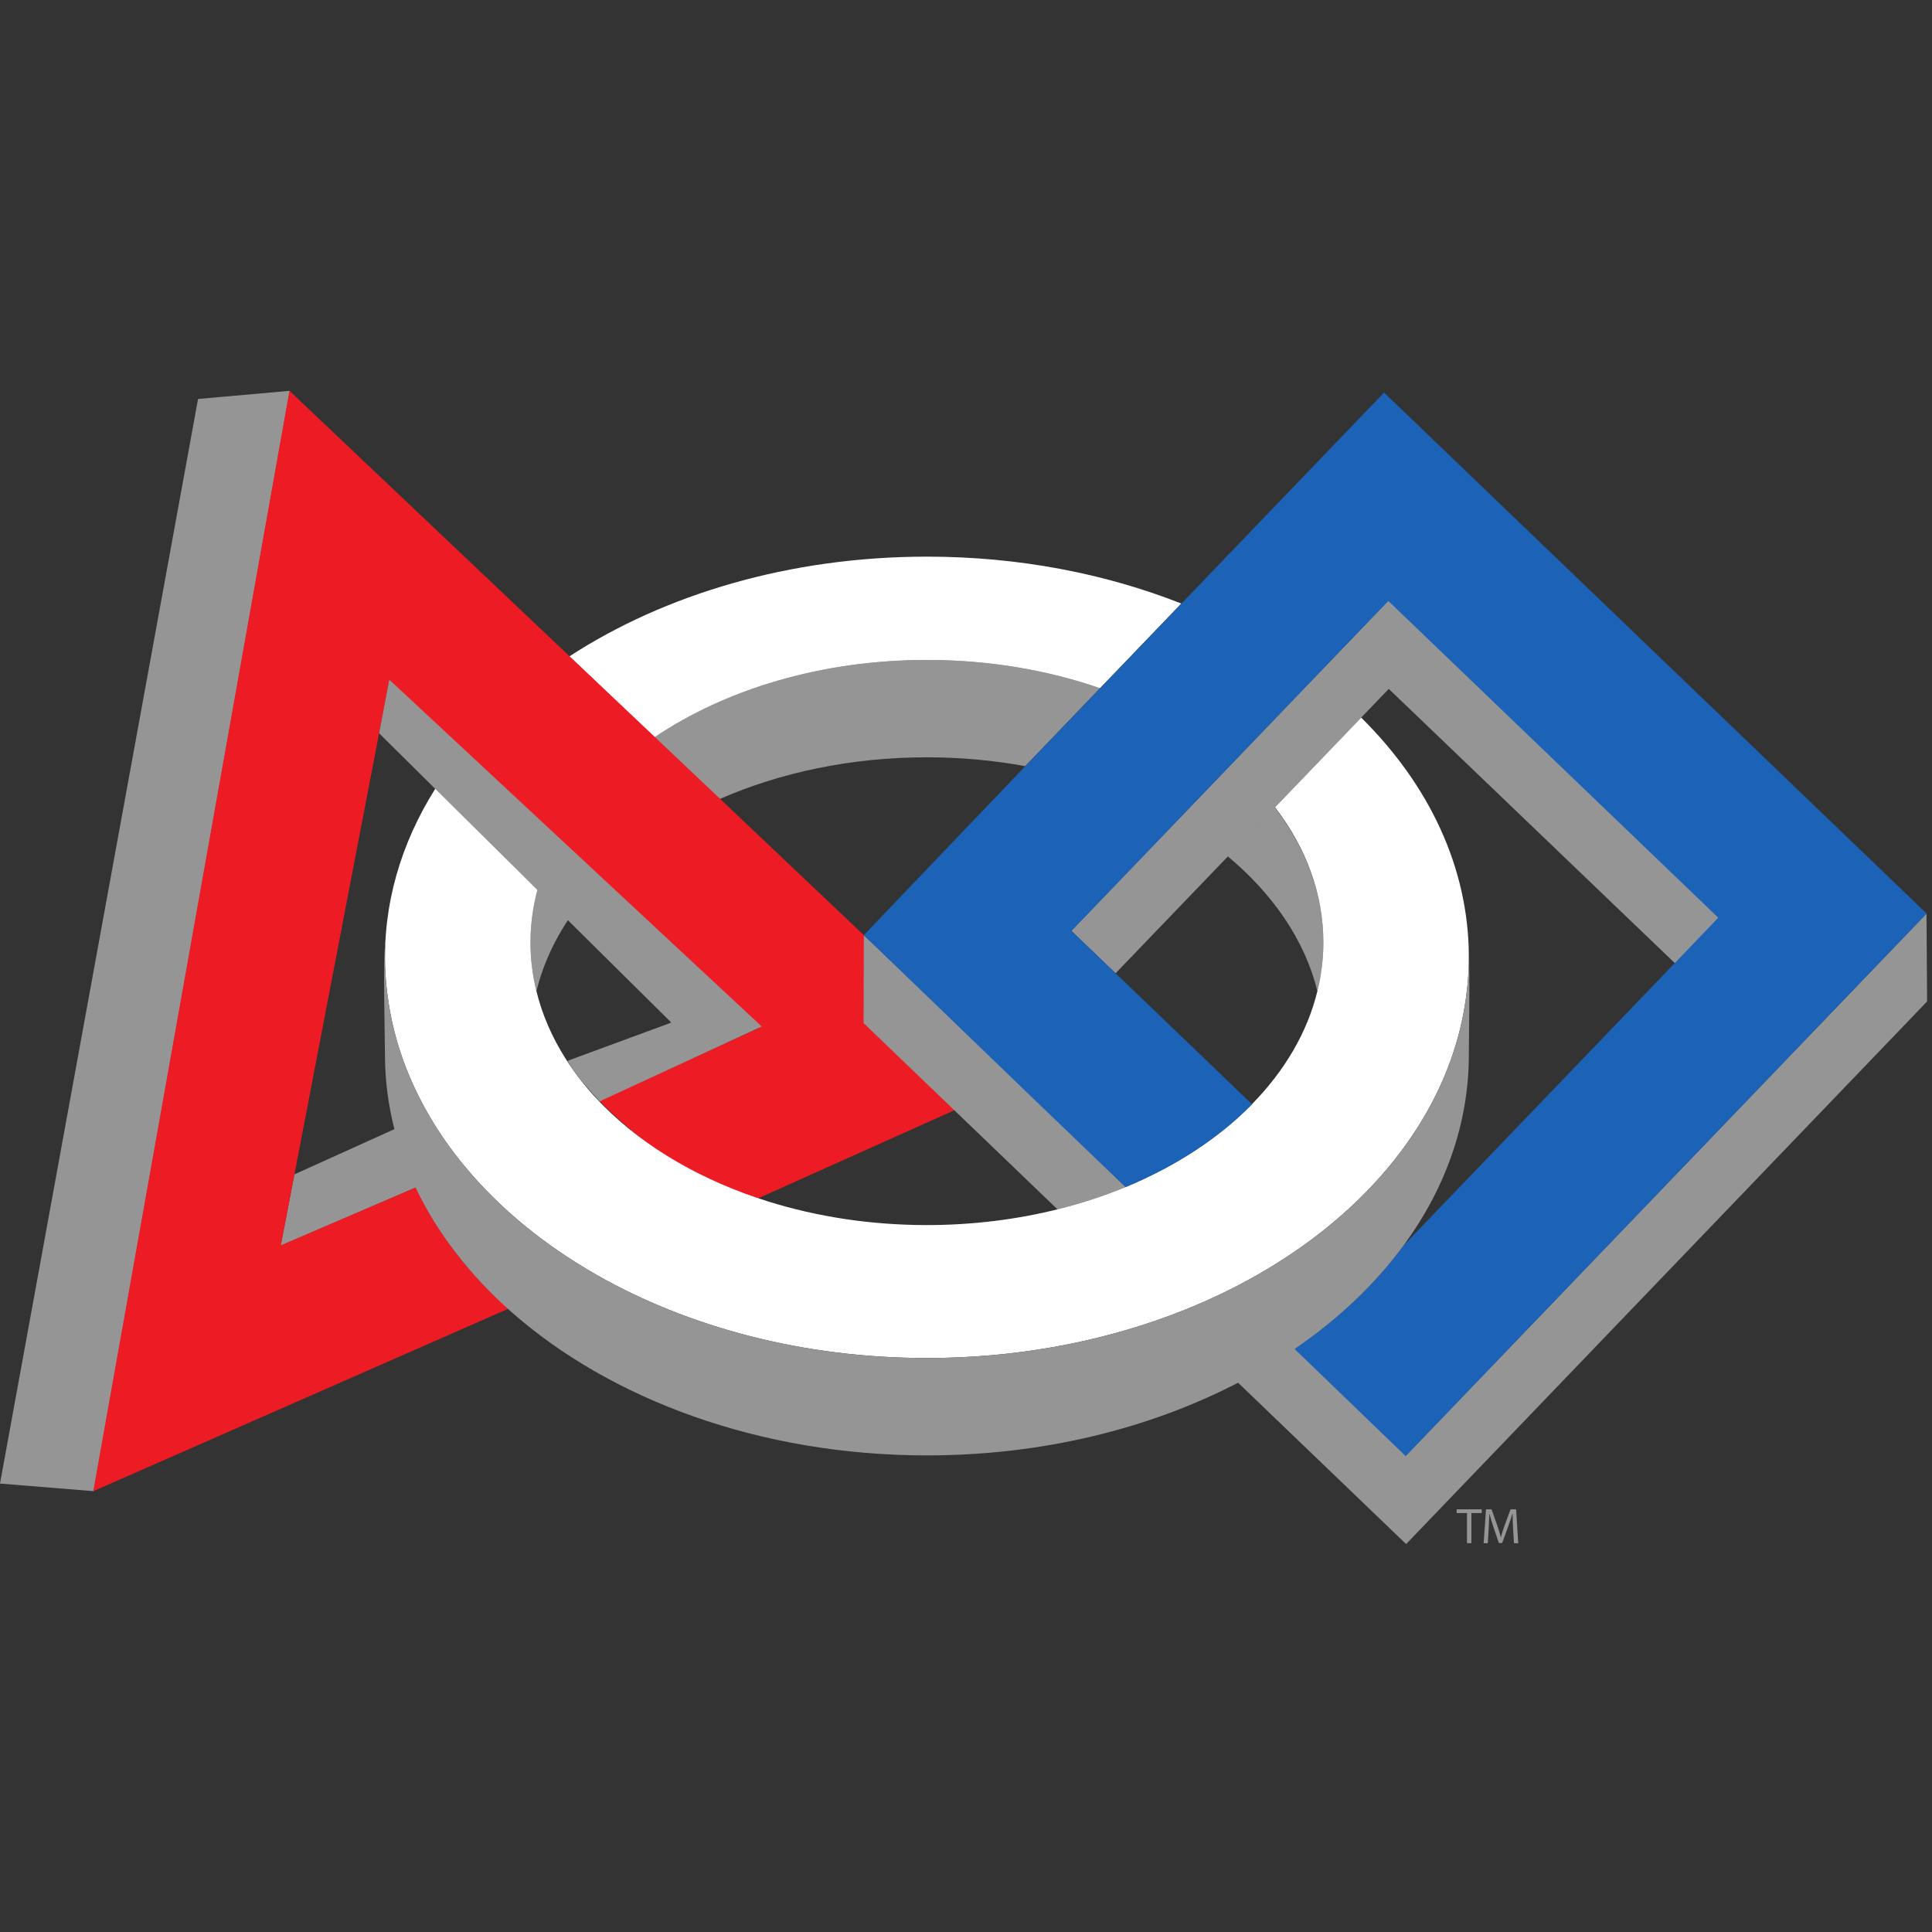 <?xml version="1.0" encoding="UTF-8" standalone="no"?>
<!-- Created with Inkscape (http://www.inkscape.org/) -->

<svg
   version="1.1"
   id="svg1"
   width="165.173"
   height="165.173"
   viewBox="0 0 165.173 165.173"
   sodipodi:docname="favicon.svg"
   inkscape:version="1.3.2 (091e20ef0f, 2023-11-25, custom)"
   xmlns:inkscape="http://www.inkscape.org/namespaces/inkscape"
   xmlns:sodipodi="http://sodipodi.sourceforge.net/DTD/sodipodi-0.dtd"
   xmlns="http://www.w3.org/2000/svg"
   xmlns:svg="http://www.w3.org/2000/svg">
  <rect x="0" y="0" width="165.173" height="165.173" fill="#333333" stroke="none"/>
  <defs
     id="defs1" />
  <sodipodi:namedview
     id="namedview1"
     pagecolor="#ffffff"
     bordercolor="#000000"
     borderopacity="0.25"
     inkscape:showpageshadow="2"
     inkscape:pageopacity="0.0"
     inkscape:pagecheckerboard="0"
     inkscape:deskcolor="#d1d1d1"
     inkscape:zoom="5.5396353"
     inkscape:cx="82.496406"
     inkscape:cy="92.695633"
     inkscape:window-width="2560"
     inkscape:window-height="1371"
     inkscape:window-x="1920"
     inkscape:window-y="32"
     inkscape:window-maximized="1"
     inkscape:current-layer="g1">
    <inkscape:page
       x="0"
       y="0"
       inkscape:label="1"
       id="page1"
       width="165.173"
       height="165.173"
       margin="0"
       bleed="0" />
  </sodipodi:namedview>
  <g
     id="g1"
     inkscape:groupmode="layer"
     inkscape:label="1">
    <g
       id="group-R5"
       transform="translate(0,33.168)">
      <path
         id="path2"
         d="m 595.828,505.742 c 21.801,0 42.973,-1.992 63.184,-5.679 l 48.078,50.093 c -33.621,11.645 -71.367,18.172 -111.262,18.172 -67.836,0 -129.418,-18.91 -175.086,-49.707 l 41.899,-39.687 c 38.742,16.972 84.328,26.808 133.187,26.808"
         style="fill:#959596;fill-opacity:1;fill-rule:nonzero;stroke:none"
         transform="matrix(0.133,0,0,-0.133,0,98.84)" />
      <path
         id="path3"
         d="m 595.828,568.328 c 39.895,0 77.641,-6.527 111.262,-18.172 l 52.273,54.422 c -48.777,19.231 -104.414,30.152 -163.535,30.152 -88.129,0 -168.539,-24.253 -229.91,-64.156 l 54.824,-51.953 c 45.668,30.797 107.25,49.707 175.086,49.707"
         style="fill:#ffffff;fill-opacity:1;fill-rule:nonzero;stroke:none"
         transform="matrix(0.133,0,0,-0.133,0,98.84)" />
      <path
         id="path4"
         d="m 344.824,355.391 c 4.395,17.968 12.512,35 23.707,50.75 l -21.058,21.304 c -4.172,-13.09 -6.481,-26.722 -6.481,-40.757 0,-10.668 1.332,-21.114 3.832,-31.297"
         style="fill:#959596;fill-opacity:1;fill-rule:nonzero;stroke:none"
         transform="matrix(0.133,0,0,-0.133,0,98.84)" />
      <path
         id="path5"
         d="m 189.215,237.637 -8.84,-45.832 87.969,37.871 c -5.551,11.679 -6.641,26.906 -9.848,39.289 l -69.281,-31.328"
         style="fill:#959596;fill-opacity:1;fill-rule:nonzero;stroke:none"
         transform="matrix(0.133,0,0,-0.133,0,98.84)" />
      <path
         id="path6"
         d="M 127.313,736.086 0,38.906 60.215,34.004 186.277,741.316 l -58.964,-5.23"
         style="fill:#959596;fill-opacity:1;fill-rule:nonzero;stroke:none"
         transform="matrix(0.133,0,0,-0.133,0,98.84)" />
      <path
         id="path7"
         d="m 555.438,334.891 v 56.382 l -92.473,87.661 -41.879,39.687 -54.848,51.953 L 186.07,741.328 59.961,34.004 326.797,151.309 c -26.567,23.464 -45.395,48.484 -59.387,77.968 l -86.859,-37.257 8.711,45.597 56.285,293.356 4.703,24.621 46.469,-46.789 59.801,-60.215 25.664,-25.891 105.546,-90.922 -102.453,-46.953 c 26.614,-26.57 58.129,-49.988 100.625,-63.215 l 127.828,57.395 -58.292,55.887"
         style="fill:#ed1c24;fill-opacity:1;fill-rule:nonzero;stroke:none"
         transform="matrix(0.133,0,0,-0.133,0,98.84)" />
      <path
         id="path8"
         d="m 846.816,355.391 c 2.481,10.183 3.848,20.629 3.848,31.297 0,31.484 -11.516,61.21 -31.328,87.019 l -30.352,-31.422 c 29.153,-24.254 49.856,-54.14 57.832,-86.894"
         style="fill:#959596;fill-opacity:1;fill-rule:nonzero;stroke:none"
         transform="matrix(0.133,0,0,-0.133,0,98.84)" />
      <path
         id="path9"
         d="m 903.867,57.004 -71.926,69.098 c -11.503,-7.848 -23.796,-15.137 -36.668,-21.825 L 903.867,0 1238.75,348.797 1238.38,405.277 903.867,57.004"
         style="fill:#959596;fill-opacity:1;fill-rule:nonzero;stroke:none"
         transform="matrix(0.133,0,0,-0.133,0,98.84)" />
      <path
         id="path10"
         d="m 659.844,291.258 -59.239,56.887 -45.328,43.277 -0.16,-56.531 63.731,-61.211 60.918,-58.512 c 15.476,3.863 30.285,8.719 44.207,14.508 l -64.129,61.582"
         style="fill:#959596;fill-opacity:1;fill-rule:nonzero;stroke:none"
         transform="matrix(0.133,0,0,-0.133,0,98.84)" />
      <path
         id="path11"
         d="m 892.695,606.688 -47.675,-49.633 -52.579,-54.793 -35.859,-37.313 -67.93,-70.738 28.457,-27.316 72.278,75.242 30.222,31.476 55.371,57.645 17.715,18.465 184.145,-176.524 28.48,29.574 -212.625,203.915"
         style="fill:#959596;fill-opacity:1;fill-rule:nonzero;stroke:none"
         transform="matrix(0.133,0,0,-0.133,0,98.84)" />
      <path
         id="path12"
         d="m 874.98,531.258 -55.371,-57.645 c 19.817,-25.812 31.055,-55.441 31.055,-86.925 0,-10.668 -1.367,-21.114 -3.848,-31.297 -6.464,-26.496 -20.988,-51.036 -41.711,-72.278 -21.199,-21.734 -48.906,-40.039 -81.132,-53.437 -13.922,-5.789 -28.731,-10.645 -44.207,-14.508 -26.27,-6.516 -54.524,-10.109 -83.938,-10.109 -36.238,0 -70.66,5.39 -101.859,15.109 -42.504,13.25 -78.949,34.488 -105.582,61.082 -9.715,9.688 -18.106,20.117 -25.039,31.121 -8.528,13.535 -14.832,27.942 -18.524,43.02 -2.5,10.183 -3.832,20.629 -3.832,31.297 0,14.035 2.309,27.667 6.481,40.757 l -63.586,64.371 c -23.289,-34.535 -36.43,-73.449 -36.43,-114.66 0,-10.597 0.981,-21.043 2.664,-31.297 4.074,-24.921 13.008,-48.691 26,-70.879 6.516,-11.152 14.082,-21.894 22.606,-32.16 22.371,-26.98 51.214,-50.691 85.027,-69.91 58.707,-33.39 132.223,-53.312 212.074,-53.312 55.871,0 108.606,9.738 155.383,27.011 14.199,5.227 27.812,11.164 40.84,17.735 30.156,15.273 56.914,33.918 79.238,55.246 37.473,35.789 62.5,79.051 70.242,126.269 1.692,10.254 2.649,20.7 2.649,31.297 0,57.793 -25.735,111.149 -69.2,154.102"
         style="fill:#ffffff;fill-opacity:1;fill-rule:nonzero;stroke:none"
         transform="matrix(0.133,0,0,-0.133,0,98.84)" />
      <path
         id="path13"
         d="m 659.543,290.84 63.914,-61.387 c 32.188,13.426 60.129,31.492 81.367,53.242 l -87.636,84.149 -28.458,27.301 67.571,70.371 35.816,37.324 52.602,54.797 47.683,49.629 L 1104.52,402.617 1076.05,372.938 902.266,192.004 C 883.965,166.914 860.223,144.648 832.148,125.43 L 903.563,56.551 1238.45,405.313 889.68,740.191 759.055,604.156 706.777,549.723 658.672,499.629 555.277,391.422 659.543,290.84"
         style="fill:#1c63b7;fill-opacity:1;fill-rule:nonzero;stroke:none"
         transform="matrix(0.133,0,0,-0.133,0,98.84)" />
      <path
         id="path14"
         d="m 364.797,310.633 c 0,0 1.668,-2.754 1.859,-3.055 5.117,-8.137 12.145,-15.574 18.797,-23.008 l 104.184,48.145 -239.422,222.957 -6.527,-34.484 187.835,-185.973 -66.726,-24.582"
         style="fill:#959596;fill-opacity:1;fill-rule:nonzero;stroke:none"
         transform="matrix(0.133,0,0,-0.133,0,98.84)" />
      <path
         id="path15"
         d="m 944.18,377.156 c 0,-10.597 -0.957,-21.043 -2.649,-31.297 -7.742,-47.218 -32.769,-90.48 -70.242,-126.269 -22.324,-21.328 -49.082,-39.973 -79.238,-55.246 -13.028,-6.571 -26.641,-12.508 -40.84,-17.735 -46.777,-17.273 -99.512,-27.011 -155.383,-27.011 -79.851,0 -153.367,19.922 -212.074,53.312 -33.813,19.219 -62.656,42.93 -85.027,69.91 -8.524,10.266 -16.09,21.008 -22.606,32.16 -12.992,22.188 -21.926,45.958 -26,70.879 -1.683,10.254 -2.664,20.7 -2.664,31.297 0,3.34 0.258,6.629 0.418,9.914 -0.031,0.176 -0.098,0.434 -0.113,0.598 -1.699,-10.27 -0.305,-62.531 -0.305,-73.117 0,-16.809 2.246,-33.203 6.398,-49.113 3.243,-12.422 7.688,-24.481 13.235,-36.161 13.988,-29.484 34.969,-56.504 61.547,-79.992 63.941,-56.387 159.894,-92.281 267.191,-92.281 74.453,0 143.391,17.32 200.012,46.726 12.859,6.688 25.098,13.985 36.582,21.836 28.074,19.207 51.844,41.77 70.144,66.856 26.536,36.308 41.614,77.918 41.614,122.129 0,9.316 0.8,53.515 -0.098,71.058 -0.156,2.407 0.098,-5.406 0.098,-8.453"
         style="fill:#959596;fill-opacity:1;fill-rule:nonzero;stroke:none"
         transform="matrix(0.133,0,0,-0.133,0,98.84)" />
      <path
         id="path16"
         d="m 942.988,19.941 h -6.64 v 2.394 h 16.125 V 19.941 H 945.82 V 0.555 h -2.832 V 19.941"
         style="fill:#959596;fill-opacity:1;fill-rule:nonzero;stroke:none"
         transform="matrix(0.133,0,0,-0.133,0,98.84)" />
      <path
         id="path17"
         d="m 972.617,10.129 c -0.144,3.023 -0.344,6.688 -0.304,9.391 h -0.106 c -0.742,-2.547 -1.652,-5.262 -2.742,-8.25 l -3.86,-10.586 h -2.121 L 959.949,11.055 c -1.031,3.086 -1.902,5.887 -2.519,8.465 h -0.067 c -0.066,-2.703 -0.226,-6.367 -0.422,-9.617 l -0.562,-9.348 h -2.688 l 1.524,21.781 h 3.574 l 3.723,-10.539 c 0.906,-2.688 1.648,-5.07 2.207,-7.324 h 0.086 c 0.554,2.188 1.336,4.578 2.293,7.324 l 3.879,10.539 h 3.593 l 1.36,-21.781 h -2.746 l -0.567,9.574"
         style="fill:#959596;fill-opacity:1;fill-rule:nonzero;stroke:none"
         transform="matrix(0.133,0,0,-0.133,0,98.84)" />
    </g>
  </g>
</svg>
